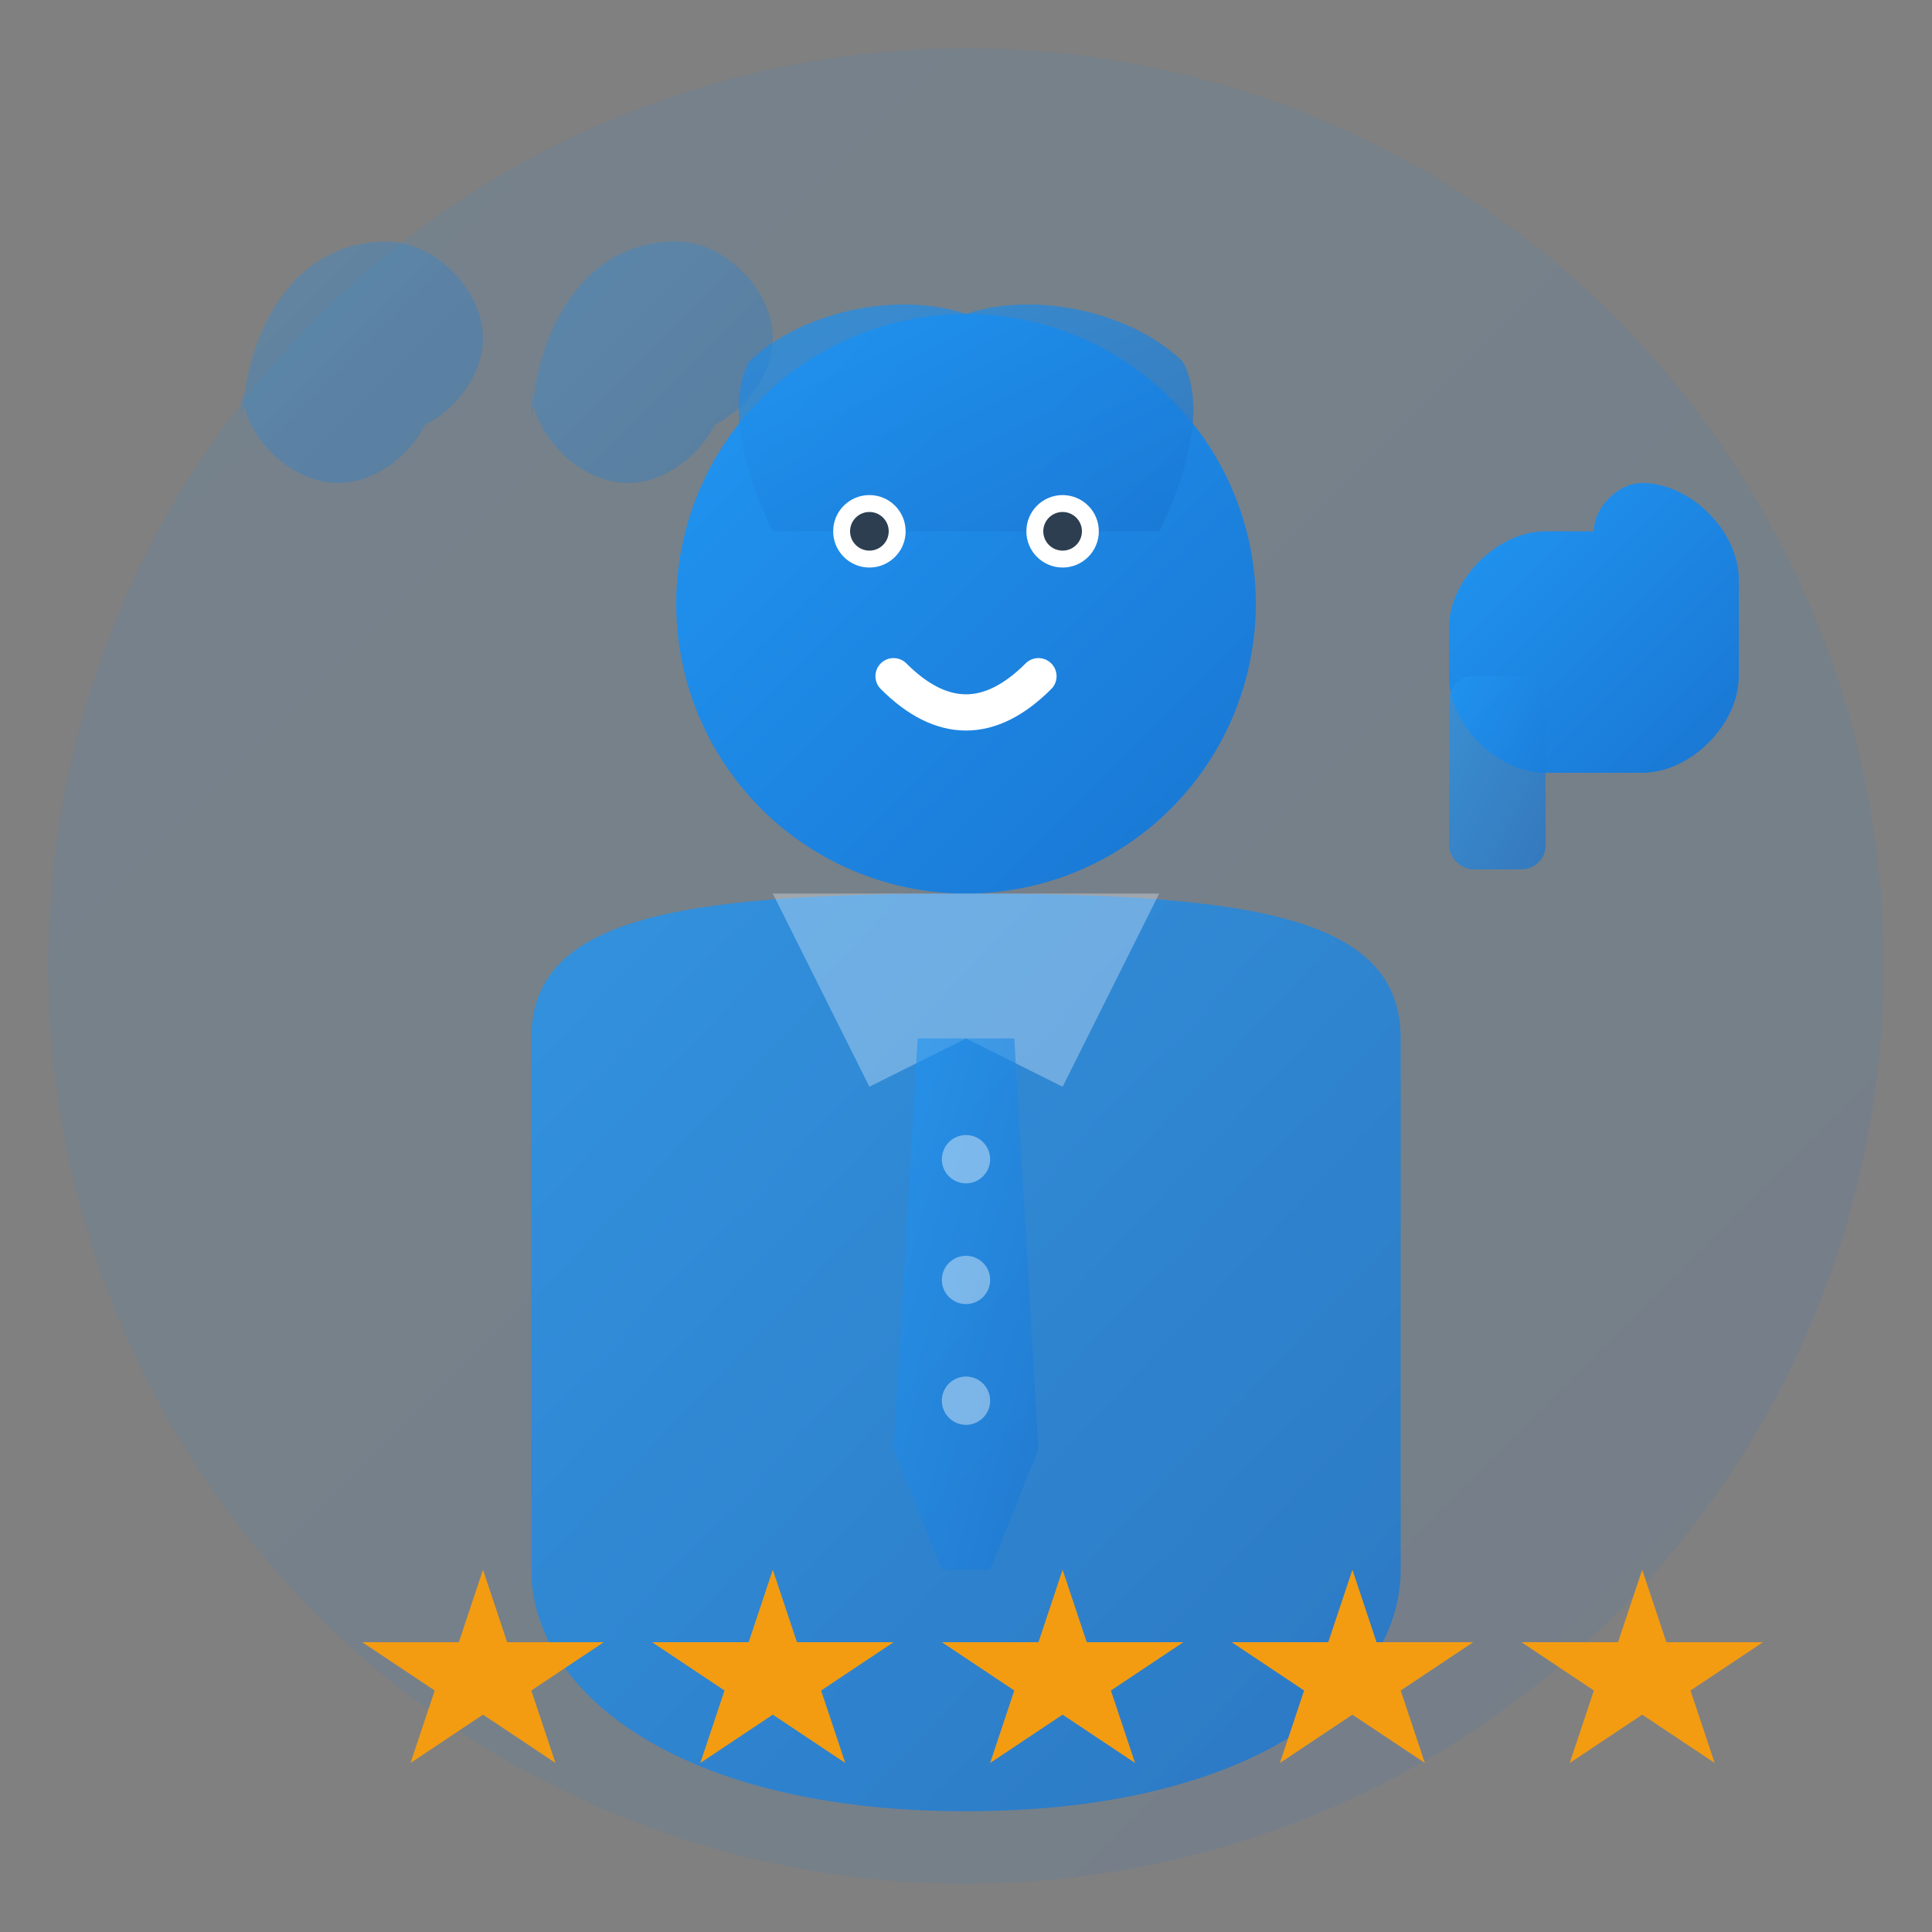 <svg width="80" height="80" viewBox="0 0 80 80" fill="none" xmlns="http://www.w3.org/2000/svg">
  <rect x="0" y="0" width="80" height="80" fill="#808080" stroke="none"/>
  <defs>
    <linearGradient id="testimonialGradient2" x1="0%" y1="0%" x2="100%" y2="100%">
      <stop offset="0%" style="stop-color:#2196f3;stop-opacity:1" />
      <stop offset="100%" style="stop-color:#1976d2;stop-opacity:1" />
    </linearGradient>
  </defs>
  
  <!-- Background circle -->
  <circle cx="40" cy="40" r="38" fill="url(#testimonialGradient2)" opacity="0.1"/>
  
  <!-- Person silhouette -->
  <g transform="translate(40, 40)">
    <!-- Head -->
    <circle cx="0" cy="-15" r="12" fill="url(#testimonialGradient2)"/>
    
    <!-- Hair (shorter, more masculine) -->
    <path d="M-9 -25 C-7 -27, -3 -28, 0 -27 C3 -28, 7 -27, 9 -25 C10 -23, 9 -20, 8 -18 L-8 -18 C-9 -20, -10 -23, -9 -25 Z" fill="url(#testimonialGradient2)" opacity="0.7"/>
    
    <!-- Face features -->
    <circle cx="-4" cy="-18" r="1.5" fill="white"/>
    <circle cx="4" cy="-18" r="1.5" fill="white"/>
    <circle cx="-4" cy="-18" r="0.8" fill="#2c3e50"/>
    <circle cx="4" cy="-18" r="0.8" fill="#2c3e50"/>
    
    <!-- Smile -->
    <path d="M-3 -12 Q0 -9, 3 -12" stroke="white" stroke-width="1.5" fill="none" stroke-linecap="round"/>
    
    <!-- Body (broader shoulders) -->
    <path d="M-18 3 C-18 -2, -12 -3, 0 -3 C12 -3, 18 -2, 18 3 L18 25 C18 30, 12 35, 0 35 C-12 35, -18 30, -18 25 L-18 3 Z" fill="url(#testimonialGradient2)" opacity="0.8"/>
    
    <!-- Shirt collar -->
    <path d="M-8 -3 L-4 5 L0 3 L4 5 L8 -3" fill="white" opacity="0.3"/>
    
    <!-- Tie -->
    <path d="M-2 3 L2 3 L3 20 L1 25 L-1 25 L-3 20 L-2 3 Z" fill="url(#testimonialGradient2)" opacity="0.6"/>
    
    <!-- Tie pattern -->
    <circle cx="0" cy="8" r="1" fill="white" opacity="0.4"/>
    <circle cx="0" cy="13" r="1" fill="white" opacity="0.4"/>
    <circle cx="0" cy="18" r="1" fill="white" opacity="0.4"/>
  </g>
  
  <!-- Quote marks -->
  <g transform="translate(10, 10)">
    <path d="M0 8 C0 4, 2 0, 6 0 C8 0, 10 2, 10 4 C10 6, 8 8, 6 8 C5 8, 4 7, 4 6 C4 5, 5 4, 6 4 C7 4, 8 5, 8 6 C8 8, 6 10, 4 10 C2 10, 0 8, 0 6 Z" fill="url(#testimonialGradient2)" opacity="0.3"/>
    <path d="M12 8 C12 4, 14 0, 18 0 C20 0, 22 2, 22 4 C22 6, 20 8, 18 8 C17 8, 16 7, 16 6 C16 5, 17 4, 18 4 C19 4, 20 5, 20 6 C20 8, 18 10, 16 10 C14 10, 12 8, 12 6 Z" fill="url(#testimonialGradient2)" opacity="0.3"/>
  </g>
  
  <!-- Stars rating -->
  <g transform="translate(15, 65)">
    <g transform="translate(0, 0)">
      <path d="M5 0 L6 3 L10 3 L7 5 L8 8 L5 6 L2 8 L3 5 L0 3 L4 3 L5 0 Z" fill="#f39c12"/>
    </g>
    <g transform="translate(12, 0)">
      <path d="M5 0 L6 3 L10 3 L7 5 L8 8 L5 6 L2 8 L3 5 L0 3 L4 3 L5 0 Z" fill="#f39c12"/>
    </g>
    <g transform="translate(24, 0)">
      <path d="M5 0 L6 3 L10 3 L7 5 L8 8 L5 6 L2 8 L3 5 L0 3 L4 3 L5 0 Z" fill="#f39c12"/>
    </g>
    <g transform="translate(36, 0)">
      <path d="M5 0 L6 3 L10 3 L7 5 L8 8 L5 6 L2 8 L3 5 L0 3 L4 3 L5 0 Z" fill="#f39c12"/>
    </g>
    <g transform="translate(48, 0)">
      <path d="M5 0 L6 3 L10 3 L7 5 L8 8 L5 6 L2 8 L3 5 L0 3 L4 3 L5 0 Z" fill="#f39c12"/>
    </g>
  </g>
  
  <!-- Thumbs up -->
  <g transform="translate(60, 20)">
    <path d="M8 0 C10 0, 12 2, 12 4 L12 8 C12 10, 10 12, 8 12 L4 12 C2 12, 0 10, 0 8 L0 6 C0 4, 2 2, 4 2 L6 2 C6 1, 7 0, 8 0 Z" fill="url(#testimonialGradient2)"/>
    <rect x="0" y="8" width="4" height="8" rx="1" fill="url(#testimonialGradient2)" opacity="0.7"/>
  </g>
</svg>

